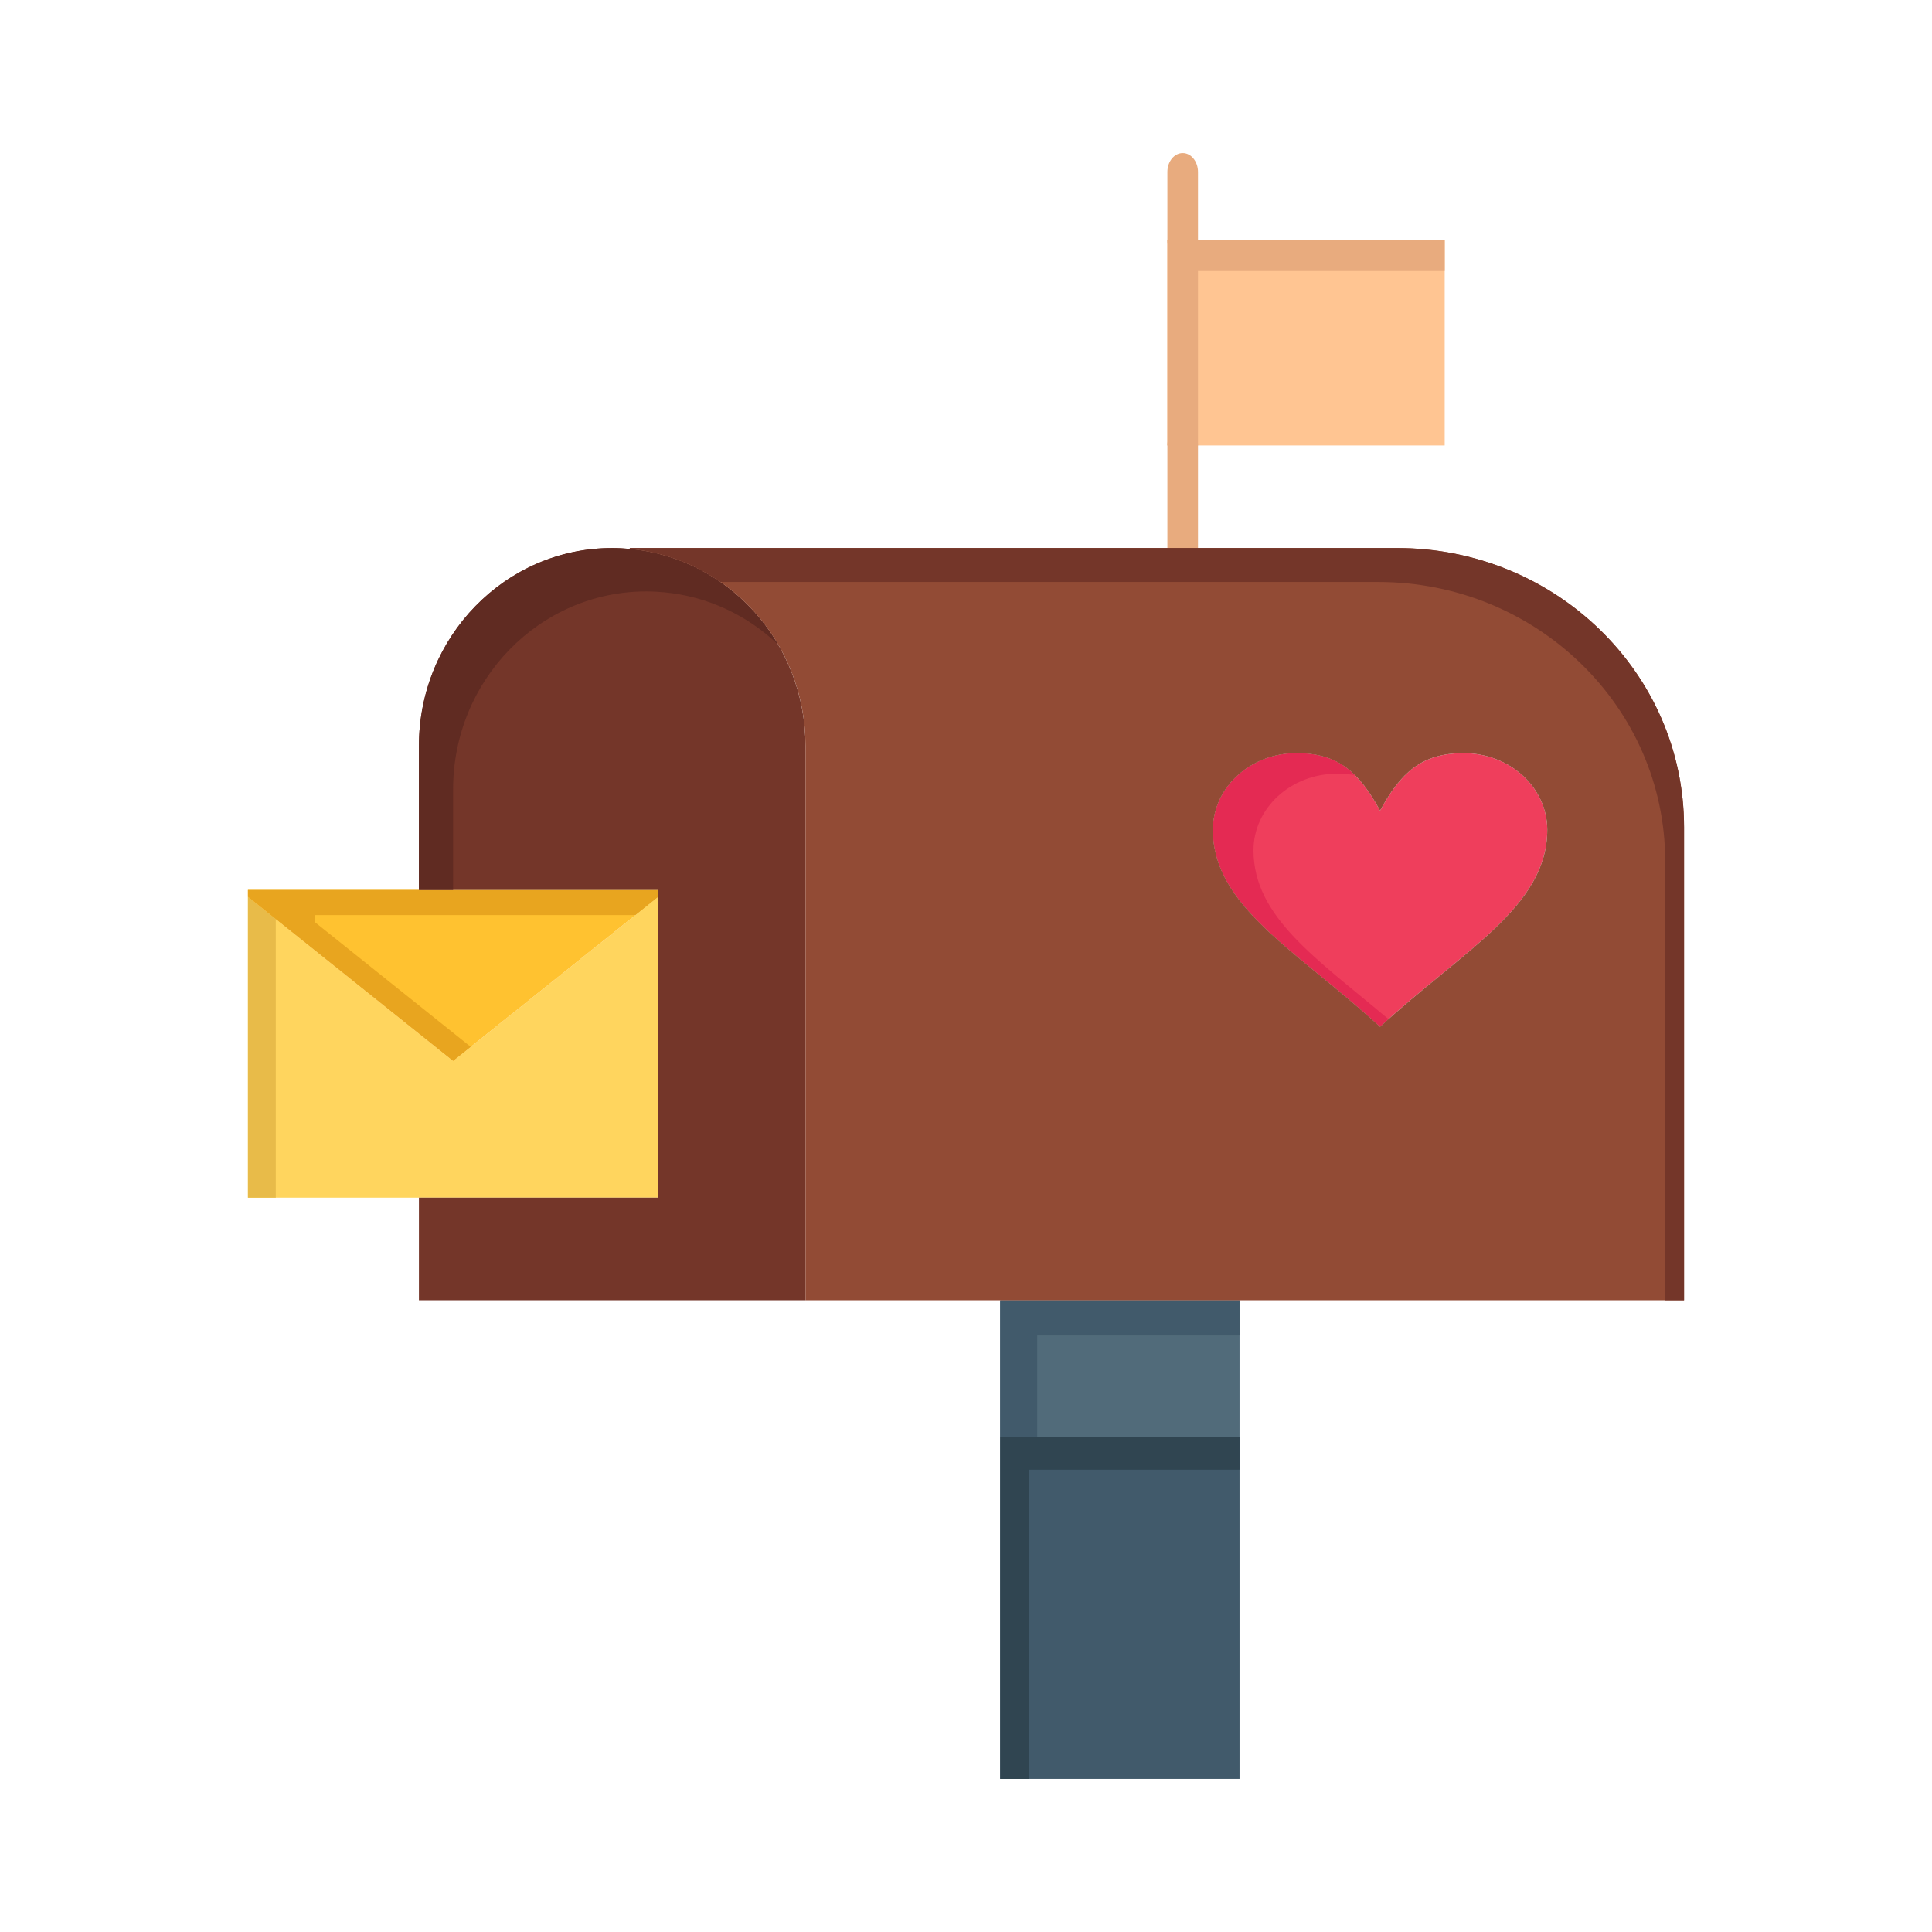 <?xml version="1.0" ?>
<!DOCTYPE svg  PUBLIC '-//W3C//DTD SVG 1.1//EN'  'http://www.w3.org/Graphics/SVG/1.1/DTD/svg11.dtd'>
<!-- Uploaded to: SVG Repo, www.svgrepo.com, Generator: SVG Repo Mixer Tools -->
<svg width="800px" height="800px" viewBox="0 0 512 512" version="1.1" xml:space="preserve" xmlns="http://www.w3.org/2000/svg" xmlns:xlink="http://www.w3.org/1999/xlink">
<g id="_x36_07_x2C__Mail_box_x2C__Mail_x2C__love_x2C__letter_x2C__letter_box">
<g>
<rect height="54.37" style="fill:#FFC592;" width="73.49" x="309.37" y="63.68"/>
<polygon points="317.48,71.828 382.86,71.828 382.86,63.68 309.37,63.68 309.37,118.05 317.48,118.05   " style="fill:#E8AB7E;"/>
<path d="M313.426,68.68c-2.24,0-4.056-2.239-4.056-5V45.56c0-2.761,1.815-5,4.056-5    c2.239,0,4.055,2.239,4.055,5v18.12C317.48,66.441,315.665,68.68,313.426,68.68z" style="fill:#E8AB7E;"/>
<path d="M313.426,177.42c-2.24,0-4.056-2.239-4.056-5v-54.37c0-2.761,1.815-5,4.056-5    c2.239,0,4.055,2.239,4.055,5v54.37C317.48,175.181,315.665,177.42,313.426,177.42z" style="fill:#E8AB7E;"/>
<rect height="90.609" style="fill:#415A6B;" width="63.431" x="265.06" y="380.83"/>
<polygon points="272.727,389.496 328.49,389.496 328.49,380.83 265.06,380.83 265.06,471.439     272.727,471.439   " style="fill:#304551;"/>
<rect height="36.25" style="fill:#516B7A;" width="63.431" x="265.06" y="344.58"/>
<polygon points="274.88,353.912 328.49,353.912 328.49,344.58 265.06,344.58 265.06,380.83 274.88,380.83       " style="fill:#415A6B;"/>
<polygon points="174.45,237.66 174.45,317.4 111.02,317.4 65.71,317.4 65.71,237.66 120.08,281.15   " style="fill:#FFD55E;"/>
<g>
<polygon points="73.085,243.559 65.71,237.66 65.71,317.4 73.085,317.4    " style="fill:#E8BB49;"/>
</g>
<polygon points="174.45,237.66 120.08,281.15 65.71,237.66 65.71,235.85 111.02,235.85 174.45,235.85   " style="fill:#FFC230;"/>
<polygon points="83.377,244.326 83.377,242.516 128.687,242.516 168.379,242.516 174.45,237.66     174.45,235.85 111.02,235.85 65.71,235.85 65.71,237.66 120.08,281.15 124.747,277.418   " style="fill:#E8A51F;"/>
<path d="M213.46,197.69v146.89H166.9h-55.88V317.4h63.43V237.66v-1.81h-63.43v-38.16    c0-14.49,5.73-27.6,15-37.09c9.27-9.5,22.08-15.37,36.22-15.37c1.57,0,3.12,0.09,4.66,0.23    C193,147.87,213.46,170.33,213.46,197.69z" style="fill:#743629;"/>
<g>
<path d="M120.08,209.19c0-14.49,5.73-27.6,15-37.09c9.27-9.5,22.08-15.37,36.22-15.37     c1.57,0,3.12,0.09,4.66,0.23c11.665,1.077,22.196,6.167,30.285,13.902c-8.189-14.05-22.601-23.856-39.345-25.402     c-1.54-0.14-3.09-0.23-4.66-0.23c-14.14,0-26.95,5.87-36.22,15.37c-9.27,9.49-15,22.6-15,37.09v38.16h9.06V209.19z" style="fill:#602B22;"/>
</g>
<path d="M387.87,199.6c12.25,0,22.17,9.1,22.17,20.31c0,20.31-22.17,31.87-44.31,52.18    c-22.15-20.31-44.29-31.87-44.29-52.18c0-11.21,9.92-20.31,22.14-20.31c11.08,0,16.61,5.08,22.15,15.23    C371.26,204.68,376.8,199.6,387.87,199.6z" style="fill:#EF3E5C;"/>
<g>
<g>
<g>
<path d="M332.19,225.35c0-11.21,9.92-20.31,22.14-20.31c1.709,0,3.271,0.136,4.736,0.377       c-3.919-3.874-8.643-5.817-15.486-5.817c-12.22,0-22.14,9.1-22.14,20.31c0,20.31,22.14,31.87,44.29,52.18       c0.743-0.682,1.487-1.354,2.229-2.016C348.989,254.095,332.19,243.041,332.19,225.35z" style="fill:#E42A53;"/>
</g>
</g>
</g>
<path d="M310.37,145.23h59.86c42,0,76.06,33.13,76.06,74v125.35h-117.8H265.06h-51.6V197.69    c0-27.36-20.46-49.82-46.56-52.23v-0.23H310.37z M410.04,219.91c0-11.21-9.92-20.31-22.17-20.31c-11.07,0-16.61,5.08-22.14,15.23    c-5.54-10.15-11.07-15.23-22.15-15.23c-12.22,0-22.14,9.1-22.14,20.31c0,20.31,22.14,31.87,44.29,52.18    C387.87,251.78,410.04,240.22,410.04,219.91z" style="fill:#924B35;"/>
<g>
<g>
<g>
<path d="M370.23,145.23h-59.86H166.9v0.23c8.842,0.816,17.034,3.94,24.005,8.77H305.37h59.86       c42,0,76.06,33.13,76.06,74v116.35h5V219.23C446.29,178.36,412.23,145.23,370.23,145.23z" style="fill:#743629;"/>
</g>
</g>
</g>
</g>
</g>
<g id="Layer_1"/>
</svg>